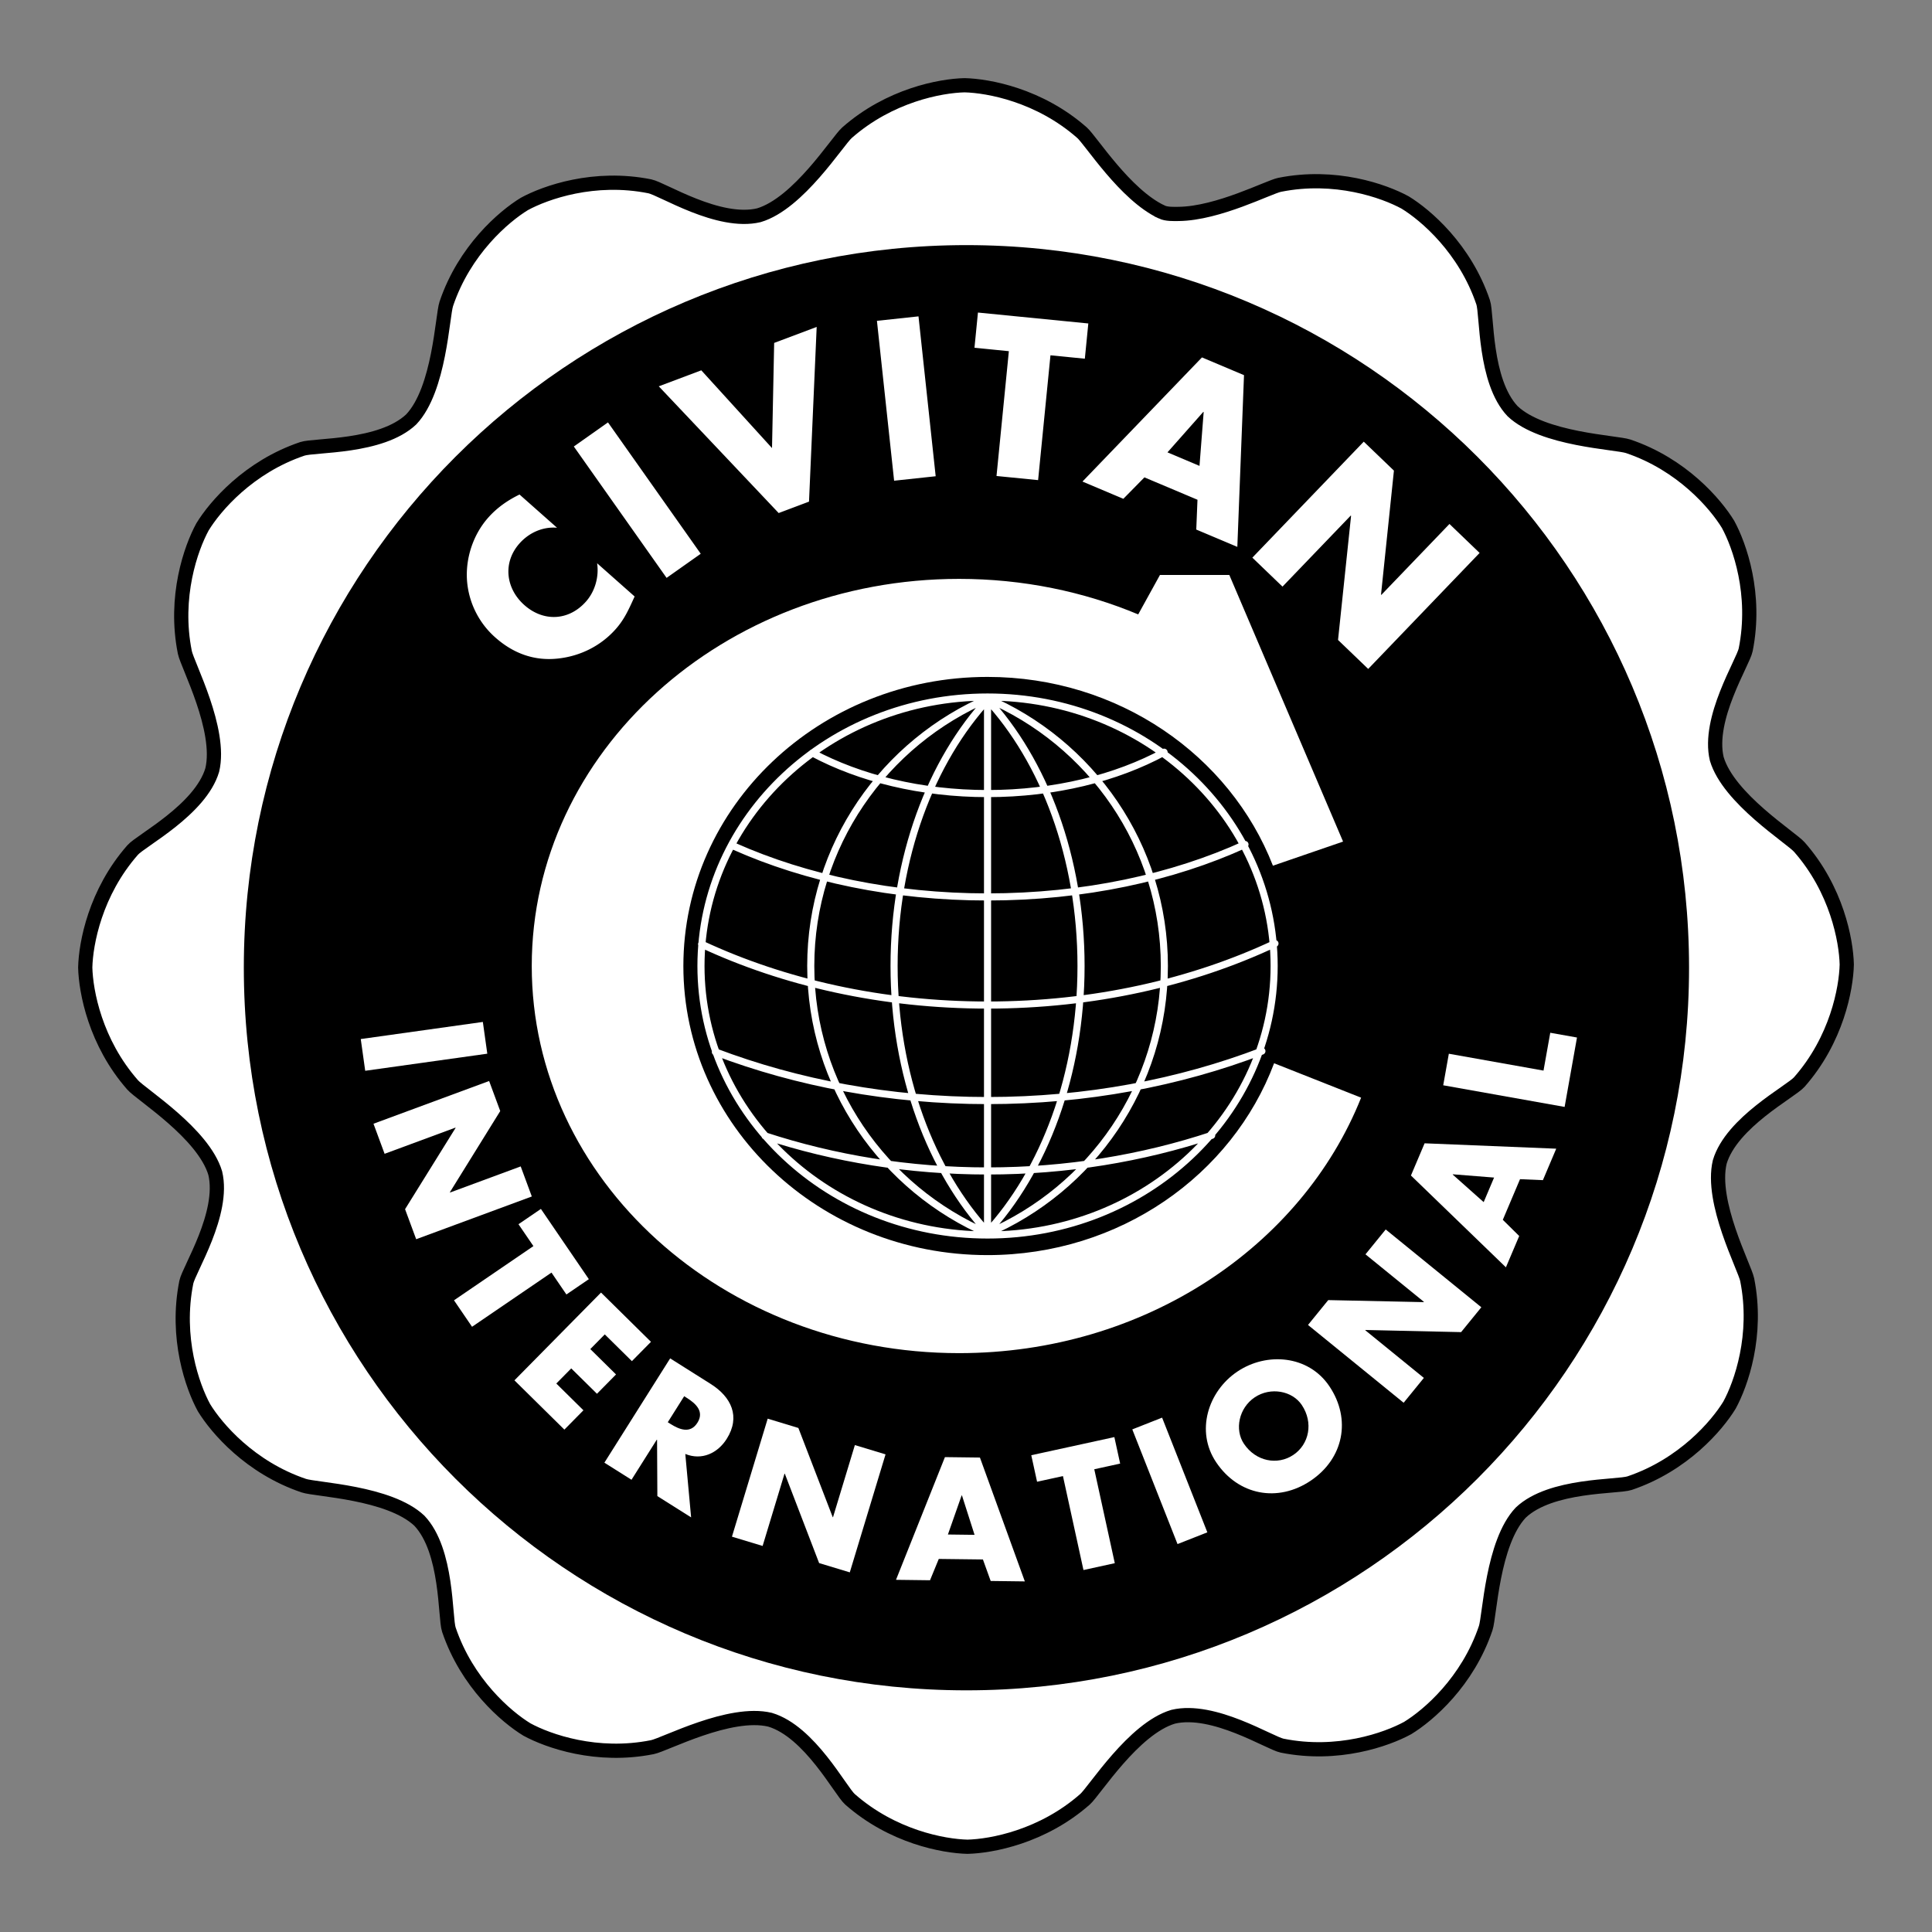 <svg xmlns="http://www.w3.org/2000/svg" width="2500" height="2500" viewBox="0 0 192.756 192.756"><rect x="0" y="0" width="192.756" height="192.756" fill="#808080" stroke="none"/><path fill-rule="evenodd" clip-rule="evenodd" fill="#fff" fill-opacity="0" d="M0 0h192.756v192.756H0V0z"/><path d="M115.906 21.151c-3.658-1.714-7.066-7.132-7.953-7.912-4.244-3.737-9.32-4.677-11.722-4.735-2.402.058-7.478.998-11.724 4.735-.954.84-4.829 7.053-8.795 8.236-4.026.958-9.632-2.635-10.878-2.886-5.545-1.114-10.411.61-12.52 1.76-2.051 1.252-5.977 4.604-7.785 9.963-.407 1.204-.656 8.522-3.5 11.53-3.007 2.844-9.66 2.534-10.864 2.94-5.359 1.808-8.711 5.734-9.962 7.785-1.15 2.109-2.875 6.975-1.761 12.52.25 1.246 3.693 7.709 2.735 11.735-1.183 3.967-7.099 7.024-7.938 7.979-3.737 4.246-4.676 9.321-4.735 11.723.059 2.402.998 7.479 4.735 11.723.84.953 7.054 4.83 8.236 8.797.959 4.025-2.635 9.631-2.885 10.877-1.114 5.545.61 10.412 1.76 12.521 1.252 2.051 4.604 5.977 9.962 7.783 1.205.408 8.523.656 11.531 3.5 2.844 3.008 2.534 9.66 2.94 10.863 1.808 5.359 5.734 8.713 7.785 9.963 2.109 1.15 6.975 2.875 12.52 1.762 1.247-.25 7.709-3.695 11.736-2.736 3.967 1.184 7.024 7.1 7.979 7.939 4.245 3.736 9.321 4.676 11.723 4.734 2.401-.059 7.479-.998 11.723-4.734.953-.84 4.83-7.055 8.797-8.236 4.025-.959 9.631 2.635 10.877 2.885 5.545 1.115 10.412-.609 12.521-1.76 2.051-1.252 5.977-4.604 7.783-9.963.406-1.203.656-8.523 3.5-11.531 3.008-2.842 9.66-2.533 10.863-2.939 5.359-1.809 8.711-5.734 9.963-7.785 1.15-2.109 2.875-6.975 1.762-12.52-.252-1.246-3.695-7.709-2.736-11.736 1.184-3.965 7.1-7.023 7.939-7.979 3.736-4.244 4.676-9.32 4.734-11.723-.059-2.401-.998-7.477-4.734-11.722-.84-.955-7.055-4.83-8.236-8.796-.959-4.027 2.635-9.633 2.885-10.879 1.113-5.545-.609-10.411-1.76-12.52-1.252-2.051-4.604-5.978-9.963-7.785-1.205-.406-8.523-.656-11.531-3.5-2.844-3.007-2.533-9.66-2.939-10.864-1.809-5.359-5.734-8.711-7.785-9.962-2.109-1.15-6.975-2.875-12.52-1.761-1.084.217-6.117 2.853-10.061 2.903-.518.008-1.227.031-1.702-.192z" fill-rule="evenodd" clip-rule="evenodd" fill="#fff" stroke="#000" stroke-width="1.419" stroke-miterlimit="2.613"/><path d="M96.422 168.645c39.816 0 72.095-32.277 72.095-72.095 0-39.816-32.279-72.095-72.095-72.095-39.816 0-72.096 32.279-72.096 72.095.001 39.817 32.28 72.095 72.096 72.095z" fill-rule="evenodd" clip-rule="evenodd"/><path d="M96.422 167.391c39.125 0 70.841-31.717 70.841-70.841s-31.717-70.841-70.841-70.841c-39.124 0-70.841 31.717-70.841 70.841s31.717 70.841 70.841 70.841z" fill-rule="evenodd" clip-rule="evenodd"/><path d="M96.422 165.887c38.292 0 69.337-31.043 69.337-69.337 0-38.293-31.045-69.337-69.337-69.337-38.293 0-69.337 31.044-69.337 69.337 0 38.294 31.044 69.337 69.337 69.337z" fill-rule="evenodd" clip-rule="evenodd"/><path d="M55.576 52.653c-1.424-.125-2.803.501-3.749 1.569-1.693 1.911-1.371 4.5.493 6.15 1.896 1.679 4.422 1.586 6.144-.356.903-1.02 1.312-2.477 1.11-3.821l3.743 3.316c-.599 1.317-1.022 2.278-1.883 3.25-1.481 1.673-3.53 2.701-5.761 2.941-2.366.264-4.463-.514-6.247-2.094a8.4 8.4 0 0 1-2.83-5.662c-.167-2.251.611-4.604 2.106-6.293.889-1.003 1.931-1.729 3.131-2.315l3.743 3.315zM69.913 55.249l-3.407 2.406-9.256-13.108 3.408-2.405 9.255 13.107zM77.024 44.706l.214-10.493 4.242-1.595-.765 17.429-3.027 1.139-11.962-12.643 4.242-1.596 7.056 7.759zM93.353 47.516l-4.147.445-1.714-15.952 4.147-.445 1.714 15.952zM103.572 47.901l-4.15-.411 1.232-12.452-3.431-.34.347-3.515 11.012 1.089-.348 3.516-3.429-.34-1.233 12.453zM114.18 47.627l-2.104 2.139-4.078-1.721 11.922-12.386 4.195 1.77-.666 17.133-4.097-1.728.121-2.974-5.293-2.233z" fill-rule="evenodd" clip-rule="evenodd" fill="#fff"/><path fill-rule="evenodd" clip-rule="evenodd" d="M120.09 41.113l-.039-.017-3.572 4.036 3.195 1.349.416-5.368z"/><path fill-rule="evenodd" clip-rule="evenodd" fill="#fff" d="M136.062 44.064l3.01 2.89-1.287 12.368.031.03 6.797-7.076 3.008 2.89-11.115 11.573-3.01-2.89 1.301-12.384-.029-.03-6.813 7.092-3.008-2.89 11.115-11.573zM127 86.371c-4.281-10.997-15.414-18.835-28.473-18.835-16.759 0-30.347 12.914-30.347 28.843s13.587 28.843 30.347 28.843c13.18 0 24.398-7.984 28.59-19.141l8.682 3.434c-5.934 14.865-21.65 25.488-40.108 25.488-23.548 0-42.638-17.293-42.638-38.624s19.09-38.624 42.638-38.624c6.379 0 12.434 1.27 17.868 3.545l2.172-3.937h6.918l11.35 26.602L127 86.371z"/><path d="M98.527 123.215c15.791 0 28.594-12.016 28.594-26.837s-12.803-26.836-28.594-26.836c-15.79 0-28.591 12.016-28.591 26.836.001 14.821 12.802 26.837 28.591 26.837m0-53.673v53.673M81.053 75.12c4.738 2.532 10.83 4.055 17.474 4.055 6.711 0 12.855-1.552 17.613-4.128m-42.871 9.399c7.129 3.175 15.846 5.042 25.258 5.042 9.604 0 18.48-1.942 25.686-5.234m-54.214 9.947c8.221 3.842 18.016 6.073 28.529 6.073 10.576 0 20.424-2.258 28.676-6.14m-55.832 10.817c8.194 3.107 17.412 4.852 27.156 4.852 9.83 0 19.125-1.775 27.373-4.934m-49.575 8.459c6.905 2.262 14.387 3.498 22.201 3.498 7.877 0 15.414-1.256 22.363-3.551M98.641 69.703c-5.747 6.198-9.439 15.843-9.439 26.675 0 10.833 3.693 20.478 9.439 26.675m.07-53.44c-10.479 4.439-17.822 14.753-17.822 26.765 0 11.964 7.284 22.241 17.695 26.71m-.168-53.385c5.746 6.198 9.439 15.843 9.439 26.675 0 10.833-3.693 20.478-9.439 26.675m-.07-53.44c10.479 4.439 17.822 14.753 17.822 26.765 0 11.964-7.283 22.241-17.695 26.71" fill="none" stroke="#fff" stroke-width=".709" stroke-linecap="round" stroke-miterlimit="2.613"/><path fill-rule="evenodd" clip-rule="evenodd" fill="#fff" d="M36.437 106.832l-.444-3.166 12.181-1.707.444 3.168-12.181 1.705zM48.8 107.852l1.108 2.998-5.023 8.099.011.031 7.054-2.607 1.109 3-11.537 4.264-1.108-2.998 5.038-8.106-.012-.031-7.068 2.613-1.109-3 11.537-4.263zM47.097 132.373l-1.802-2.641 7.924-5.408-1.49-2.183 2.237-1.526 4.783 7.008-2.238 1.527-1.489-2.183-7.925 5.406zM60.338 133.133l-1.443 1.465 2.566 2.531-1.901 1.928-2.567-2.532-1.49 1.51 2.706 2.67-1.901 1.928-4.983-4.916 8.639-8.758 4.983 4.916-1.903 1.928-2.706-2.67zM68.953 151.389l-3.368-2.123-.029-5.613-.027-.018-2.524 4.002-2.705-1.705 6.562-10.406 4.044 2.551c2.056 1.297 2.998 3.26 1.597 5.482-.905 1.434-2.489 2.172-4.131 1.502l.581 6.328z"/><path d="M66.625 141.896l.262.166c.883.557 1.981 1.018 2.695-.115.714-1.131-.176-1.924-1.059-2.48l-.262-.166-1.636 2.595z" fill-rule="evenodd" clip-rule="evenodd"/><path fill-rule="evenodd" clip-rule="evenodd" fill="#fff" d="M76.593 141.541l3.061.928 3.425 8.894.031.01 2.181-7.197 3.06.926-3.567 11.773-3.06-.926-3.421-8.912-.031-.01-2.185 7.213-3.06-.926 3.566-11.773zM93.662 155.535l-.874 2.127-3.394-.043 4.882-12.242 3.492.043 4.48 12.357-3.408-.043-.774-2.146-4.404-.053z"/><path fill-rule="evenodd" clip-rule="evenodd" d="M95.975 149.199h-.033l-1.369 3.899 2.659.033-1.257-3.932z"/><path fill-rule="evenodd" clip-rule="evenodd" fill="#fff" d="M111.223 155.959l-3.125.684-2.047-9.373-2.582.564-.578-2.646 8.289-1.809.578 2.644-2.582.565 2.047 9.371zM120.457 152.881l-2.975 1.172-4.513-11.442 2.974-1.173 4.514 11.443zM132.631 138.305c2.219 3.305 1.412 7.227-1.865 9.426-3.279 2.201-7.213 1.463-9.432-1.844-2.072-3.088-.818-7.074 2.121-9.047s7.104-1.625 9.176 1.465z"/><path d="M124.107 144.045c1.182 1.762 3.346 2.176 4.93 1.111 1.586-1.062 2.021-3.223.84-4.984-.945-1.408-3.109-1.822-4.695-.758-1.584 1.063-2.022 3.223-1.075 4.631z" fill-rule="evenodd" clip-rule="evenodd"/><path fill-rule="evenodd" clip-rule="evenodd" fill="#fff" d="M130.5 132.191l2.018-2.48 9.529.203.021-.025-5.834-4.744 2.018-2.481 9.541 7.762-2.018 2.48-9.541-.213-.021.026 5.846 4.756-2.018 2.478-9.541-7.762zM149.936 121.701l1.636 1.615-1.326 3.125-9.476-9.16 1.363-3.213 13.133.537-1.33 3.139-2.282-.098-1.718 4.055z"/><path fill-rule="evenodd" clip-rule="evenodd" d="M144.951 117.16l-.013.029 3.089 2.747 1.037-2.45-4.113-.326z"/><path fill-rule="evenodd" clip-rule="evenodd" fill="#fff" d="M153.996 106.814l.674-3.775 2.666.475-1.234 6.924-12.112-2.159.561-3.148 9.445 1.683z"/></svg>
